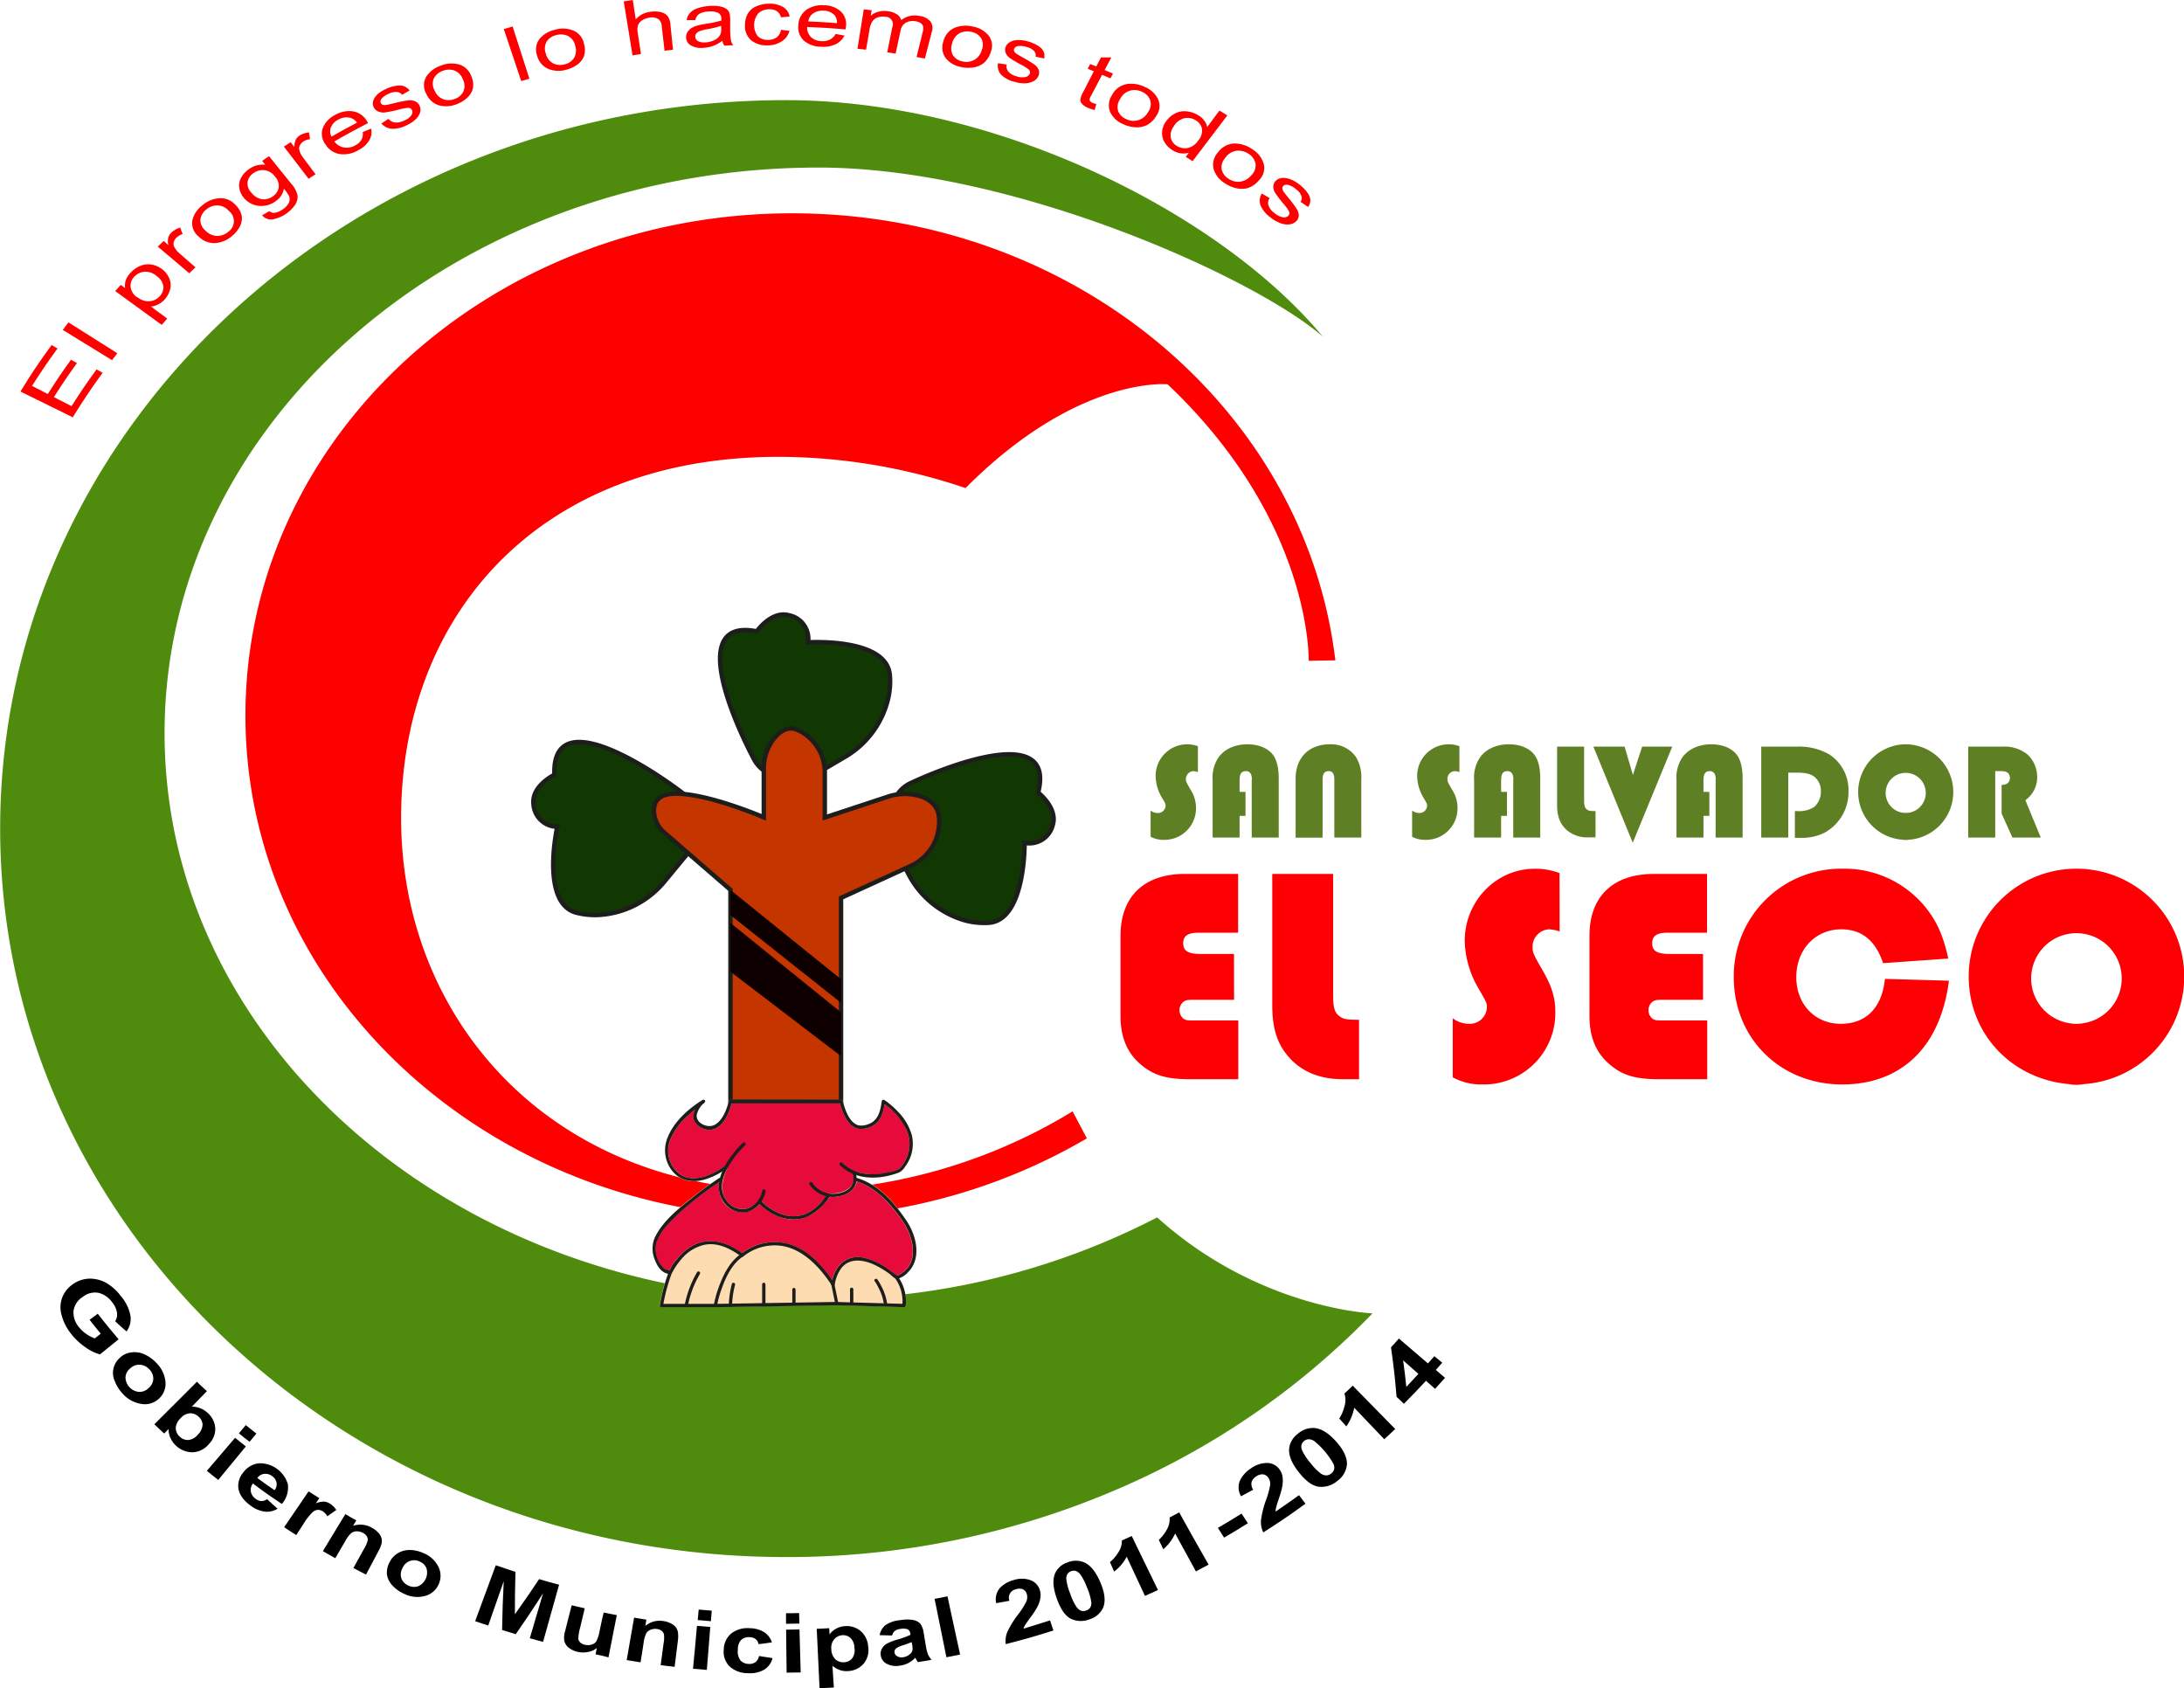 <?xml version="1.0" encoding="UTF-8"?>
<svg xmlns="http://www.w3.org/2000/svg" id="Capa_1" data-name="Capa 1" viewBox="0 0 554.18 428.32">
  <defs>
    <style>.cls-1{fill:#fe0000;}.cls-2{fill:#4f8c0d;}.cls-3{fill:none;}.cls-3,.cls-4,.cls-5{stroke:#1d1d1b;stroke-miterlimit:10;stroke-width:1.12px;}.cls-4{fill:#113802;}.cls-5{fill:#c53500;}.cls-6{fill:#0e0000;}.cls-7{fill:#fddcb2;}.cls-8{fill:#e60b3a;}.cls-9{fill:#1d1d1b;}.cls-10{fill:#fe0004;}.cls-11{fill:#5e7f23;}</style>
  </defs>
  <path class="cls-1" d="M301.75,382.25a147,147,0,0,1-74.82,20.11c-76.59,0-138.69-57-138.69-127.41s62.1-127.4,138.69-127.4c71.46,0,130.29,49.63,137.87,113.42l-6.77.11s1-35.31-35.8-70.15c0,0-22.79-2.28-51.27,26.33a148.73,148.73,0,0,0-47.42-7.93c-61.46,0-95.8,40.77-95.8,91.67s37.74,94.58,99.19,94.58a137.72,137.72,0,0,0,71.2-20.18Z" transform="translate(-25.96 -93.43)"></path>
  <path class="cls-2" d="M314.57,469a211.5,211.5,0,0,1-89.19,19.48C115.24,488.48,26,405.73,26,303.66s89.28-184.82,199.42-184.82c53.36,0,110.24,28.71,136.2,60-16.93-14.84-78.68-42.9-127.9-42.9-91.66,0-166,64.26-166,143.53S142,423,233.68,423a185,185,0,0,0,85.91-20.7c25.82,23.28,54.64,24.35,54.64,24.35A198.85,198.85,0,0,1,314.57,469Z" transform="translate(-25.96 -93.43)"></path>
  <path class="cls-3" d="M124.42,457.62" transform="translate(-25.96 -93.43)"></path>
  <path class="cls-4" d="M198.33,294s-32.53-24.8-31.69-4c0,0-5.8,2.79-5.32,7.38a6.09,6.09,0,0,0,6.05,5.81S163,322.58,172.21,325a19.19,19.19,0,0,0,5.69.57,23.35,23.35,0,0,0,16.81-8.65l5.32-6.44S206,299.26,198.33,294Z" transform="translate(-25.96 -93.43)"></path>
  <path class="cls-4" d="M217,285.53s-19.38-36,1-31.92c0,0,3.66-5.29,8.12-4.09A6.08,6.08,0,0,1,231,256.4s19.8-1.26,20.74,8.2a19,19,0,0,1-.33,5.71,23.33,23.33,0,0,1-11.18,15.24L233,289.79S221,294,217,285.53Z" transform="translate(-25.96 -93.43)"></path>
  <path class="cls-4" d="M257.56,291.87s37-17.53,31.83,2.65c0,0,5.1,3.92,3.68,8.32a6.09,6.09,0,0,1-7.12,4.43s.27,19.83-9.23,20.3A19,19,0,0,1,271,327,23.34,23.34,0,0,1,256.38,315l-3.88-7.4S249,295.39,257.56,291.87Z" transform="translate(-25.96 -93.43)"></path>
  <path class="cls-5" d="M211.31,372.93V319.2l-16.7-14.47a7.54,7.54,0,0,1-2.72-5.61c0-2.09,1-4.2,5.14-4.32,8.23-.25,22.74,6,22.74,6V288.47a12.18,12.18,0,0,1,2.71-7.8c1.46-1.74,3.43-3.08,5.76-2.08l.82.38a11.86,11.86,0,0,1,6.19,10.6v11.27l15.86-5.24a13.65,13.65,0,0,1,7.8-.32c2.69.72,5.37,2.42,5.37,6.29a13.61,13.61,0,0,1-.9,5,12.58,12.58,0,0,1-6.56,6.67l-17.45,8v51.77Z" transform="translate(-25.96 -93.43)"></path>
  <polygon class="cls-6" points="185.34 225.78 213.41 248.46 213.41 254.43 185.34 232.16 185.34 225.78"></polygon>
  <polygon class="cls-6" points="185.34 234.16 213.41 256.85 213.41 267.97 185.34 246.52 185.34 234.16"></polygon>
  <path class="cls-7" d="M255.38,424.66l-17.06-.49-1-4.87s1.48-13.39,16.16-1.78C255.81,420.42,255.38,424.66,255.38,424.66Z" transform="translate(-25.96 -93.43)"></path>
  <path class="cls-7" d="M255.38,424.24l-14.91-.42-2.15-.07.41.31-.58-2.78-.33-1.63c0-.14-.07-.29-.09-.43s0,.15,0,0c0,.17,0-.15,0-.23s.09-.43.14-.64a10.69,10.69,0,0,1,.59-1.73,5.75,5.75,0,0,1,3.32-3.22c2.64-.83,5.55.55,7.77,1.88a24.47,24.47,0,0,1,3.32,2.29,6.38,6.38,0,0,1,1.71,3.24,11.39,11.39,0,0,1,.33,3.81c-.05.54.78.53.84,0a11.84,11.84,0,0,0-.24-3.46,9.64,9.64,0,0,0-1.05-2.89,7.24,7.24,0,0,0-2.36-2.31c-2.61-1.87-6-3.94-9.34-3.6s-5.4,3.43-5.86,6.54a4.48,4.48,0,0,0,.19,1.58l.78,3.76a.41.41,0,0,0,.4.31l14.91.43,2.15.06C255.92,425.1,255.92,424.26,255.38,424.24Z" transform="translate(-25.96 -93.43)"></path>
  <path class="cls-7" d="M200.1,424.66h-6.3a68.56,68.56,0,0,1,2.27-8.43s6.21-13.54,18.18-4.35c-5.06,3.3-6.77,12.78-6.77,12.78Z" transform="translate(-25.96 -93.43)"></path>
  <path class="cls-7" d="M200.1,424.24h-6.3l.42.42a40.7,40.7,0,0,1,1.88-7.17,7.37,7.37,0,0,1,.81-2c1.74-3,4.5-5.76,8-6.33,3.34-.53,6.5,1.08,9.09,3v-.72c-2.63,1.77-4.22,4.68-5.35,7.56a29.08,29.08,0,0,0-1.61,5.47l.4-.31H200.1a.42.42,0,0,0,0,.84h7.38a.42.42,0,0,0,.4-.31,28.91,28.91,0,0,1,1.37-4.83c1.06-2.88,2.6-5.94,5.21-7.7a.42.42,0,0,0,0-.72c-2.43-1.84-5.33-3.35-8.45-3.25a10.06,10.06,0,0,0-6,2.3,13.72,13.72,0,0,0-4.49,5.91,41.63,41.63,0,0,0-2.16,8.18.41.41,0,0,0,.41.42h6.3A.42.42,0,0,0,200.1,424.24Z" transform="translate(-25.96 -93.43)"></path>
  <path class="cls-7" d="M238.32,424.17l-27,.44-3.83.05s1.71-9.48,6.77-12.78c0,0,11.76-10.16,23.07,7.42Z" transform="translate(-25.96 -93.43)"></path>
  <path class="cls-7" d="M238.32,423.75l-26.1.42-4.74.07.4.53c.92-5,3.1-10.32,7.49-13.19a13.21,13.21,0,0,1,6.28-2.17,14,14,0,0,1,10.31,4,26.3,26.3,0,0,1,3.39,3.76,7.35,7.35,0,0,1,1.67,2.72l.9,4.36c.11.53.91.31.81-.22l-.87-4.2a4.94,4.94,0,0,0-1-2,33.31,33.31,0,0,0-2.87-3.6c-2.86-3.07-6.58-5.51-10.87-5.73a14.38,14.38,0,0,0-12.24,6.19,26.13,26.13,0,0,0-3.82,9.8.42.42,0,0,0,.4.53q13.29-.19,26.57-.42l4.27-.07A.42.42,0,0,0,238.32,423.75Z" transform="translate(-25.96 -93.43)"></path>
  <path class="cls-8" d="M236.22,396.7l0-.08a7.19,7.19,0,0,0,3.13-.22c2.91-.84,3.56-2.5,3.57-3.76,5.92,1.48,10.75,7.84,12.94,11.21a12.68,12.68,0,0,1,2.05,5.41c.83,6.86-4.45,8.26-4.45,8.26-14.68-11.61-16.16,1.78-16.16,1.78-11.31-17.58-23.07-7.42-23.07-7.42-12-9.19-18.18,4.35-18.18,4.35s-3.23.49-4.17-5.8,16.84-17.79,16.84-17.79l.23.05a7,7,0,0,0,0,3.54c1.37,4.77,7,6,9.69,2C218.65,398.27,228.16,408.62,236.22,396.7Z" transform="translate(-25.96 -93.43)"></path>
  <path class="cls-7" d="M236.63,396.81v-.08l-.4.31c2.92.39,7-.94,7.12-4.4l-.53.4c5.26,1.41,9.27,6,12.22,10.31,2.56,3.78,4.3,10.33-.49,13.22a2.93,2.93,0,0,1-1.05.51c-.36,0,.25,0-.1-.14a24.43,24.43,0,0,1-2.15-1.56,17.38,17.38,0,0,0-6.16-2.84,6.22,6.22,0,0,0-6.52,2.35,9.49,9.49,0,0,0-1.68,4.41l.78-.21c-3-4.61-7.16-9.28-12.84-10.33a13.62,13.62,0,0,0-9.16,1.65,11.18,11.18,0,0,0-1.73,1.17l.51-.06c-3.85-2.9-8.71-4.49-13.12-1.86a14.25,14.25,0,0,0-3.8,3.46,8,8,0,0,0-1.73,2.69c0,.06-.1.14-.1.2,0-.73.57,0,.09-.19s-1-.26-1.49-.69a7,7,0,0,1-1.81-6.48,13.79,13.79,0,0,1,3.26-4.93,49.69,49.69,0,0,1,5.21-4.84c1.81-1.49,3.68-2.9,5.59-4.25.58-.41,1.17-.82,1.76-1.21.16-.11.31-.22.48-.32s-.14-.05.06,0l-.29-.52c-.69,3.18.46,6.71,3.65,8a5.63,5.63,0,0,0,6.79-2.13l-.66.09a14.22,14.22,0,0,0,6.28,3.89c5,1.45,9.19-1.55,12-5.55.3-.44-.42-.86-.73-.42-2.73,3.95-6.8,6.69-11.67,4.95a13.68,13.68,0,0,1-5.25-3.46.42.42,0,0,0-.66.08,4.78,4.78,0,0,1-5.88,1.72c-2.69-1.2-3.62-4.26-3-7a.43.43,0,0,0-.29-.51c-.77-.18-1.54.64-2.13,1-1.59,1.09-3.15,2.24-4.68,3.42-3.61,2.81-7.68,6-9.91,10.1a6.72,6.72,0,0,0-.46,5.61c.49,1.66,1.45,3.59,3.26,4.08.68.19,1.07.17,1.42-.42a19,19,0,0,1,2.2-3.21,10.91,10.91,0,0,1,5.72-3.64c3.48-.75,6.82.92,9.53,3a.42.42,0,0,0,.51-.06,12.64,12.64,0,0,1,6.89-2.76c6.86-.6,12.07,4.81,15.52,10.09a.42.42,0,0,0,.78-.21,9.44,9.44,0,0,1,1.56-4c2.1-2.84,5.64-2.31,8.49-1a23.9,23.9,0,0,1,3.71,2.21c.64.45,1.36,1.43,2.18,1.34a5.48,5.48,0,0,0,2.63-1.64c3.56-3.54,2.13-9.32-.33-13-3.09-4.65-7.33-9.51-12.93-11a.43.43,0,0,0-.53.41c-.1,3-3.88,3.88-6.28,3.56a.43.43,0,0,0-.41.31v.08C235.75,397.11,236.55,397.34,236.63,396.81Z" transform="translate(-25.96 -93.43)"></path>
  <path class="cls-8" d="M236.24,396.62l0,.08c-8.06,11.92-17.57,1.57-17.57,1.57-2.69,3.93-8.32,2.73-9.69-2a7,7,0,0,1,0-3.54,13.76,13.76,0,0,1,1.26-3.19c-.39.3-10,7.53-14.25-.52-4.35-8.22,8.48-16.05,8.48-16.05s-4.84,4.19,0,6.37,6.85-6.37,6.85-6.37h28.06s1.68,6.86,5.08,6.53,5-1.77,5.64-6.53c0,0,12.58,8.14,4.19,17.5,0,0-6.33,2.72-11.66.55a4.22,4.22,0,0,1,.32,1.66c0,1.26-.66,2.92-3.57,3.76A7.19,7.19,0,0,1,236.24,396.62Z" transform="translate(-25.96 -93.43)"></path>
  <path class="cls-7" d="M235.83,396.51c-.1.68-1.16,1.59-1.63,2.1a13,13,0,0,1-1.48,1.39,9.2,9.2,0,0,1-3,1.66,8.6,8.6,0,0,1-5.51-.22,13.68,13.68,0,0,1-5.25-3.46.42.42,0,0,0-.66.08,4.79,4.79,0,0,1-6.7,1.26c-3.3-2.29-2.6-6.51-1-9.61.17-.33-.22-.84-.58-.57-3.08,2.36-8.32,4.78-11.82,2a7.49,7.49,0,0,1-2.25-8.25,16.63,16.63,0,0,1,4.8-6.58,26.59,26.59,0,0,1,3.92-3l-.51-.66a6.13,6.13,0,0,0-2.26,3.83c-.14,2.19,2.37,3.76,4.37,3.6,3.16-.25,4.81-4.38,5.44-7l-.4.31h28.06L239,373c.58,2.36,1.88,6.06,4.52,6.76a5.84,5.84,0,0,0,4.62-1.19c1.63-1.34,2.1-3.59,2.38-5.57l-.61.25c3.12,2,6.18,5.44,6.77,9.22a8.12,8.12,0,0,1-.74,4.8c-.51,1.07-1.22,2.55-2.38,3a15.68,15.68,0,0,1-10.8.3c-.38-.14-.6.32-.47.62,1.61,3.7-3.22,5.38-6,5-.54-.07-.53.77,0,.84,3.6.48,8.62-2,6.74-6.28l-.47.62a15.85,15.85,0,0,0,9.8.15,8.84,8.84,0,0,0,2.07-.69,7.93,7.93,0,0,0,2.32-3.25c2.11-4.54,0-9.15-3.31-12.45a19,19,0,0,0-3.09-2.57.41.41,0,0,0-.61.25c-.26,1.75-.6,3.82-2,5.06-1,.91-3.16,1.59-4.46.92-2-1-2.95-4-3.46-6a.42.42,0,0,0-.4-.31H211.31a.43.43,0,0,0-.41.31c-.51,2.13-1.59,5.08-3.68,6.12-1.74.86-4.79-.46-4.46-2.64a5.68,5.68,0,0,1,2-3.08c.36-.31-.1-.9-.5-.65-3.7,2.26-7.49,5.7-9,9.83a8.38,8.38,0,0,0,1.56,8.51c2,2.24,4.88,2.65,7.65,1.93a17.11,17.11,0,0,0,6-3l-.58-.57c-1.83,3.52-2.44,8.21,1.29,10.75a5.63,5.63,0,0,0,7.85-1.56l-.66.09a14,14,0,0,0,6.51,3.95,9.09,9.09,0,0,0,5.91-.37,10.88,10.88,0,0,0,3.08-2,15.21,15.21,0,0,0,1.61-1.7c.36-.45,1.1-1.15,1.18-1.7S235.91,396,235.83,396.51Z" transform="translate(-25.96 -93.43)"></path>
  <path class="cls-9" d="M210,389.14c-3.08,2.36-8.32,4.78-11.82,2a7.49,7.49,0,0,1-2.25-8.25,16.63,16.63,0,0,1,4.8-6.58,26.59,26.59,0,0,1,3.92-3l-.51-.66a6.13,6.13,0,0,0-2.26,3.83c-.14,2.19,2.37,3.76,4.37,3.6,3.16-.25,4.81-4.38,5.44-7l-.4.31h28.06L239,373c.58,2.36,1.88,6.06,4.52,6.76a5.84,5.84,0,0,0,4.62-1.19c1.63-1.34,2.1-3.59,2.38-5.57l-.61.25a16.94,16.94,0,0,1,5.88,6.47,8.57,8.57,0,0,1,.29,7.27c-.45,1-1.22,2.58-2.19,3.12a10.49,10.49,0,0,1-2.75.81c-4,.88-8.39.55-11.44-2.44-.39-.38-1,.21-.6.59,2.78,2.72,6.61,3.46,10.38,3a20.24,20.24,0,0,0,4.14-1,3.4,3.4,0,0,0,1.9-1.52,9.6,9.6,0,0,0,1.85-7.95,13.81,13.81,0,0,0-3.58-6.14,19.15,19.15,0,0,0-3.46-2.95.41.41,0,0,0-.61.25c-.26,1.75-.6,3.82-2,5.06-1,.91-3.16,1.59-4.46.92-2-1-2.95-4-3.46-6a.42.42,0,0,0-.4-.31H211.31a.43.43,0,0,0-.41.31c-.51,2.13-1.59,5.08-3.68,6.12-1.74.86-4.79-.46-4.46-2.64a5.68,5.68,0,0,1,2-3.08c.36-.31-.1-.9-.5-.65-3.7,2.26-7.49,5.7-9,9.83a8.38,8.38,0,0,0,1.56,8.51c2,2.24,4.88,2.65,7.65,1.93a17.11,17.11,0,0,0,6-3c.42-.32,0-1.05-.43-.72Z" transform="translate(-25.96 -93.43)"></path>
  <path class="cls-9" d="M214.48,383.36a25.18,25.18,0,0,0-3.13,3.63c-1.59,2.19-3,4.84-3,7.62,0,3.86,3.67,7.41,7.61,6.2a6.67,6.67,0,0,0,4.25-5.1c.12-.53-.68-.75-.81-.23A6,6,0,0,1,216,399.9a4.8,4.8,0,0,1-4.36-.54,5.86,5.86,0,0,1-2.49-5c.08-2.5,1.42-4.85,2.84-6.84a24.67,24.67,0,0,1,3.07-3.55c.39-.37-.2-1-.59-.59Z" transform="translate(-25.96 -93.43)"></path>
  <path class="cls-9" d="M242.26,391.19a3.36,3.36,0,0,1-.16,3c-.82,1.34-2.64,2-4.12,2.1a6.36,6.36,0,0,1-5.91-2.77c-.29-.46-1,0-.72.42A7.16,7.16,0,0,0,236,397c2.46.43,6-.42,7.06-3a4.3,4.3,0,0,0-.12-3.25c-.22-.48-.95-.06-.72.43Z" transform="translate(-25.96 -93.43)"></path>
  <path class="cls-9" d="M208.53,392.28a85.83,85.83,0,0,0-7,5.11c-3.44,2.73-7.46,5.93-9.39,10a7.09,7.09,0,0,0,.07,5.86c.55,1.46,1.56,3,3.2,3.35.7.14.95,0,1.27-.57a17.39,17.39,0,0,1,2.27-3.25,10.74,10.74,0,0,1,5.72-3.52c3.44-.7,6.73,1,9.41,3a.42.42,0,0,0,.51-.06,12.64,12.64,0,0,1,6.89-2.76c6.86-.6,12.07,4.81,15.52,10.09a.42.42,0,0,0,.78-.21,9.44,9.44,0,0,1,1.56-4c2.1-2.84,5.64-2.31,8.49-1a23.9,23.9,0,0,1,3.71,2.21c.64.45,1.36,1.43,2.18,1.34a5.48,5.48,0,0,0,2.63-1.64c3.56-3.54,2.13-9.32-.33-13-3.09-4.65-7.33-9.51-12.93-11a.42.42,0,0,0-.22.81c5.26,1.41,9.27,6,12.22,10.31,2.56,3.78,4.3,10.33-.49,13.22a2.93,2.93,0,0,1-1.05.51c-.36,0,.25,0-.1-.14a24.43,24.43,0,0,1-2.15-1.56,17.38,17.38,0,0,0-6.16-2.84,6.22,6.22,0,0,0-6.52,2.35,9.49,9.49,0,0,0-1.68,4.41l.78-.21c-3-4.61-7.16-9.28-12.84-10.33a13.62,13.62,0,0,0-9.16,1.65,11.18,11.18,0,0,0-1.73,1.17l.51-.06c-3.85-2.9-8.71-4.49-13.12-1.86a14,14,0,0,0-3.77,3.42,8.2,8.2,0,0,0-1.76,2.73c0,.07-.1.13-.1.2,0-.09.4-.11.3-.19s-.13,0-.17,0c-.49-.25-1-.24-1.47-.63a7,7,0,0,1-1.9-6.46,13.58,13.58,0,0,1,3.21-4.92,48.77,48.77,0,0,1,5.09-4.76A84.64,84.64,0,0,1,209,393c.45-.29,0-1-.42-.72Z" transform="translate(-25.96 -93.43)"></path>
  <path class="cls-9" d="M218.35,398.57c3.13,3.39,8.32,5.48,12.73,3.44a14.29,14.29,0,0,0,5.51-5.1c.3-.45-.42-.86-.73-.42-1.52,2.21-3.5,4.33-6.13,5.16a8.59,8.59,0,0,1-5.44-.17,13.65,13.65,0,0,1-5.35-3.5c-.37-.4-1,.19-.59.59Z" transform="translate(-25.96 -93.43)"></path>
  <path class="cls-9" d="M195.66,416.12a45.2,45.2,0,0,0-2.27,8.54.41.41,0,0,0,.41.42h13.68a.42.42,0,0,0,.4-.31,28.91,28.91,0,0,1,1.37-4.83c1.06-2.88,2.6-5.94,5.21-7.7.45-.3,0-1-.42-.72-2.63,1.77-4.22,4.68-5.35,7.56a29.08,29.08,0,0,0-1.61,5.47l.4-.31H193.8l.42.42a44.91,44.91,0,0,1,2.25-8.32c.17-.51-.64-.73-.81-.22Z" transform="translate(-25.96 -93.43)"></path>
  <path class="cls-9" d="M236.91,419.41l1,4.87a.41.41,0,0,0,.4.31l14.91.43,2.15.06a.44.44,0,0,0,.42-.42,10.66,10.66,0,0,0-2-7.35c-.32-.42-1.05,0-.72.42a10,10,0,0,1,1.84,6.93l.42-.42-14.91-.42-2.15-.07.41.31-1-4.87c-.11-.53-.91-.31-.81.22Z" transform="translate(-25.96 -93.43)"></path>
  <path class="cls-9" d="M207.48,425.08q13.29-.19,26.57-.42l4.27-.07a.42.42,0,0,0,0-.84l-26.1.42-4.74.07a.42.42,0,0,0,0,.84Z" transform="translate(-25.96 -93.43)"></path>
  <path class="cls-9" d="M202.83,416.22a26.62,26.62,0,0,0-3.14,8.33c-.09.53.71.75.81.22a25.59,25.59,0,0,1,3.06-8.13.42.42,0,0,0-.73-.42Z" transform="translate(-25.96 -93.43)"></path>
  <path class="cls-9" d="M211.67,419.19a23.07,23.07,0,0,0-.78,5.47.42.42,0,0,0,.83,0,22.26,22.26,0,0,1,.76-5.25c.13-.52-.68-.75-.81-.22Z" transform="translate(-25.96 -93.43)"></path>
  <path class="cls-9" d="M219.35,419.3v4.87a.42.42,0,0,0,.84,0V419.3a.42.42,0,0,0-.84,0Z" transform="translate(-25.96 -93.43)"></path>
  <path class="cls-9" d="M227,420.55v3.62a.42.42,0,0,0,.83,0v-3.62a.42.42,0,0,0-.83,0Z" transform="translate(-25.96 -93.43)"></path>
  <path class="cls-9" d="M241.65,420.55v3.62a.42.42,0,0,0,.84,0v-3.62a.42.42,0,0,0-.84,0Z" transform="translate(-25.96 -93.43)"></path>
  <path class="cls-9" d="M247.91,418.48a13.31,13.31,0,0,1,1,1.75,12.2,12.2,0,0,1,1.31,3.94.43.43,0,0,0,.42.42c.2,0,.45-.19.42-.42a13.12,13.12,0,0,0-1.36-4.22,13.63,13.63,0,0,0-1.09-1.89c-.3-.44-1,0-.72.42Z" transform="translate(-25.96 -93.43)"></path>
  <path class="cls-10" d="M339.1,347.1H329c-1.95,0-2.11.07-2.81.54a2.81,2.81,0,0,0-.94,2.11,2.73,2.73,0,0,0,1.1,2.19c.7.39.78.39,3.36.39h10.46v14.91H327.94c-6.09,0-9.45-1-12.81-4-3.2-2.81-4.84-6.79-4.84-11.95V330.85c0-10,6-15.69,16.32-15.69h13.51v14.91H330.2c-2.81,0-4,.78-4,2.66s1.09,2.73,4.37,2.73h8.51Z" transform="translate(-25.96 -93.43)"></path>
  <path class="cls-10" d="M364.24,315.16v30.92c0,3.05.4,4.3,1.57,5.15,1,.79,1.79.94,5,.94v15.07h-4.13c-5.31,0-9.53-1.56-12.73-4.6-3.6-3.52-5.16-7.66-5.16-14.06V315.16Z" transform="translate(-25.96 -93.43)"></path>
  <path class="cls-10" d="M421.71,329.76a8.77,8.77,0,0,0-2.65-.55,4.39,4.39,0,0,0-4.22,4.38c0,1.56.16,1.87,2.58,6.09,2.34,4.06,3.2,6.95,3.2,10.46A18.15,18.15,0,0,1,402,368.57a15,15,0,0,1-7.41-1.8v-15a6.71,6.71,0,0,0,4.06,1.41,4.33,4.33,0,0,0,4.6-4.06c0-1.18,0-1.25-2.18-5a25,25,0,0,1-3.44-12c0-10.07,8-18.27,17.73-18.27a17.41,17.41,0,0,1,6.32,1.09Z" transform="translate(-25.96 -93.43)"></path>
  <path class="cls-10" d="M458.1,347.1H448c-1.95,0-2.11.07-2.81.54a2.81,2.81,0,0,0-.94,2.11,2.75,2.75,0,0,0,1.09,2.19c.71.39.78.39,3.36.39h10.46v14.91H446.93c-6.09,0-9.45-1-12.8-4-3.21-2.81-4.85-6.79-4.85-11.95V330.85c0-10,6-15.69,16.33-15.69h13.5v14.91H449.2c-2.81,0-4,.78-4,2.66s1.1,2.73,4.38,2.73h8.51Z" transform="translate(-25.96 -93.43)"></path>
  <path class="cls-10" d="M520.49,342.25c-2.11,16.72-12,26.32-27.1,26.32-15.69,0-27.49-11.71-27.49-27.18a27.24,27.24,0,0,1,27.65-27.56,26.51,26.51,0,0,1,20.85,9.6c3,3.75,4.53,7,5.93,13.2l-16.55,1.17c-1.88-5.7-5.39-8.59-10.62-8.59-6.56,0-11.4,5.16-11.4,12.11s4.76,11.87,11.32,11.87c6.4,0,10.46-4.14,11.17-11.4Z" transform="translate(-25.96 -93.43)"></path>
  <path class="cls-10" d="M553,313.83a27.34,27.34,0,0,0-27.49,27.33c0,14.53,10.86,26.08,25.54,27.33a9.08,9.08,0,0,0,3.59,0A27.36,27.36,0,0,0,553,313.83Zm1.64,39.2a9.86,9.86,0,0,1-3.59,0,11.49,11.49,0,1,1,3.59,0Z" transform="translate(-25.96 -93.43)"></path>
  <path class="cls-11" d="M319.2,290.36a11.14,11.14,0,0,0,1.52,5.33c1,1.66,1,1.69,1,2.21a1.92,1.92,0,0,1-2,1.8,3,3,0,0,1-1.8-.62v6.64a6.79,6.79,0,0,0,3.29.79,8,8,0,0,0,8.23-8.16,8.56,8.56,0,0,0-1.42-4.63c-1.07-1.87-1.14-2-1.14-2.7a2,2,0,0,1,1.87-1.94,3.93,3.93,0,0,1,1.17.24v-6.57a7.78,7.78,0,0,0-2.8-.48A8,8,0,0,0,319.2,290.36Z" transform="translate(-25.96 -93.43)"></path>
  <path class="cls-11" d="M342.51,282.27c-3.29,0-6,1.28-7.47,3.49a9.18,9.18,0,0,0-1.38,5.5v14.66h6.84v-5.49H342v-6.09H340.5v-2.87c0-1.73.45-2.39,1.63-2.39a1.33,1.33,0,0,1,1.21.69,3.09,3.09,0,0,1,.24,1.7v14.45h6.85V291c0-2.7-.45-4.6-1.38-5.95C347.8,283.31,345.38,282.27,342.51,282.27Z" transform="translate(-25.96 -93.43)"></path>
  <path class="cls-11" d="M363.36,282.27c-5.26,0-8.64,3.42-8.64,8.68v15h6.84V291.19c0-1.45.49-2.11,1.52-2.11s1.46.66,1.46,2.11v14.73h6.84V291.19a9.79,9.79,0,0,0-1.41-5.78A7.67,7.67,0,0,0,363.36,282.27Z" transform="translate(-25.96 -93.43)"></path>
  <path class="cls-11" d="M385.56,290.36a11.14,11.14,0,0,0,1.52,5.33c1,1.66,1,1.69,1,2.21a1.92,1.92,0,0,1-2,1.8,3,3,0,0,1-1.8-.62v6.64a6.79,6.79,0,0,0,3.29.79,8,8,0,0,0,8.23-8.16,8.56,8.56,0,0,0-1.42-4.63c-1.07-1.87-1.14-2-1.14-2.7a1.94,1.94,0,0,1,1.87-1.94,4,4,0,0,1,1.17.24v-6.57a7.82,7.82,0,0,0-2.8-.48A8,8,0,0,0,385.56,290.36Z" transform="translate(-25.96 -93.43)"></path>
  <path class="cls-11" d="M408.87,282.27c-3.29,0-6,1.28-7.47,3.49a9.11,9.11,0,0,0-1.39,5.5v14.66h6.85v-5.49h1.49v-6.09h-1.49v-2.87c0-1.73.45-2.39,1.63-2.39a1.33,1.33,0,0,1,1.21.69,3.19,3.19,0,0,1,.24,1.7v14.45h6.85V291c0-2.7-.45-4.6-1.39-5.95C414.16,283.31,411.74,282.27,408.87,282.27Z" transform="translate(-25.96 -93.43)"></path>
  <path class="cls-11" d="M427.92,296.55V282.86h-6.85v14.8c0,2.83.69,4.67,2.28,6.22a7.84,7.84,0,0,0,5.64,2h1.83v-6.67c-1.41,0-1.76-.07-2.21-.42S427.92,297.9,427.92,296.55Z" transform="translate(-25.96 -93.43)"></path>
  <polygon class="cls-11" points="414.34 196.62 412.23 189.43 404.31 189.43 414.3 213.81 424.33 189.43 416.69 189.43 414.34 196.62"></polygon>
  <path class="cls-11" d="M460.22,282.27c-3.29,0-6,1.28-7.48,3.49a9.18,9.18,0,0,0-1.38,5.5v14.66h6.85v-5.49h1.49v-6.09h-1.49v-2.87c0-1.73.45-2.39,1.63-2.39a1.33,1.33,0,0,1,1.21.69,3.19,3.19,0,0,1,.24,1.7v14.45h6.85V291c0-2.7-.45-4.6-1.39-5.95C465.51,283.31,463.09,282.27,460.22,282.27Z" transform="translate(-25.96 -93.43)"></path>
  <path class="cls-11" d="M490,284.76a15.36,15.36,0,0,0-8.13-1.9h-9v23.06h6.85V289.46h2.35c2.08,0,3.43.35,4.36,1.11A4.6,4.6,0,0,1,488,294.2a5.19,5.19,0,0,1-1.66,3.94,6.94,6.94,0,0,1-4.32,1.07h-.62V306c.72,0,1.24,0,1.56,0a12.58,12.58,0,0,0,6.19-1.42A11.71,11.71,0,0,0,495,294.2,10.73,10.73,0,0,0,490,284.76Z" transform="translate(-25.96 -93.43)"></path>
  <path class="cls-11" d="M509.59,282.27a12.12,12.12,0,0,0-.86,24.21,4.9,4.9,0,0,0,1.59,0,12.12,12.12,0,0,0-.73-24.21Zm.73,17.36a7.27,7.27,0,0,1-1.59,0,5.09,5.09,0,1,1,1.59,0Z" transform="translate(-25.96 -93.43)"></path>
  <path class="cls-11" d="M539.89,296.45a7.15,7.15,0,0,0,3-5.92,7.83,7.83,0,0,0-2.46-5.67,9.2,9.2,0,0,0-6.26-2h-8.78v23.06h6.85V289.08h1.21a3.89,3.89,0,0,1,1.69.24,1.6,1.6,0,0,1,.83,1.42c0,1.18-.69,1.8-2.11,1.83v7.27l2.74,6.08h7.19Z" transform="translate(-25.96 -93.43)"></path>
  <path class="cls-1" d="M44.42,199.31l-13.27-6.55c3-4.86,4.59-7.22,7.9-11.79l1.5.87c-2.68,3.71-4,5.61-6.46,9.5l4,2.06c2.27-3.57,3.45-5.31,5.89-8.71l1.5.86c-2.42,3.38-3.59,5.1-5.85,8.64l4.49,2.28c2.43-3.82,3.7-5.68,6.34-9.31L52,188C48.82,192.41,47.3,194.67,44.42,199.31Z" transform="translate(-25.96 -93.43)"></path>
  <path class="cls-1" d="M54.38,184.81l-12.49-7.68c.57-.76.86-1.14,1.45-1.9l12.39,7.83Z" transform="translate(-25.96 -93.43)"></path>
  <path class="cls-1" d="M67,175.86l-11.8-8.58c.56-.63.84-.95,1.41-1.57l1.1.81a4.17,4.17,0,0,1,.17-2,5.4,5.4,0,0,1,1.23-1.91,6.8,6.8,0,0,1,2.67-1.8,5.32,5.32,0,0,1,2.92-.2,6.32,6.32,0,0,1,2.61,1.28A5.62,5.62,0,0,1,69,164.28a4.32,4.32,0,0,1,.08,2.73,6.06,6.06,0,0,1-1.43,2.49A5.32,5.32,0,0,1,66,170.71a5.09,5.09,0,0,1-1.73.49l4.11,3.06Zm-6.12-7a4.35,4.35,0,0,0,3.1,1,3.85,3.85,0,0,0,2.45-1.22,3.28,3.28,0,0,0,1-2.45,3.81,3.81,0,0,0-1.7-2.7,4.27,4.27,0,0,0-3.08-1.12A4,4,0,0,0,60,163.66a3.3,3.3,0,0,0-.91,2.55A3.71,3.71,0,0,0,60.83,168.9Z" transform="translate(-25.96 -93.43)"></path>
  <path class="cls-1" d="M74,162.77,66,156c.59-.57.89-.86,1.5-1.43l1.19,1.05a4,4,0,0,1,0-2,2.84,2.84,0,0,1,.82-1.24,5.7,5.7,0,0,1,2.17-1.21c.25.66.37,1,.62,1.64a4.08,4.08,0,0,0-1.51.87,2.45,2.45,0,0,0-.73,1.14,1.69,1.69,0,0,0,.11,1.23,5.48,5.48,0,0,0,1.28,1.62l4.12,3.61C74.89,161.86,74.58,162.17,74,162.77Z" transform="translate(-25.96 -93.43)"></path>
  <path class="cls-1" d="M76.38,153.45a4.3,4.3,0,0,1-1.57-4.31,6.82,6.82,0,0,1,2.42-3.56,7.36,7.36,0,0,1,4.51-1.86,5.06,5.06,0,0,1,4,1.73,5.37,5.37,0,0,1,1.56,2.76,4.41,4.41,0,0,1-.47,2.64,7.39,7.39,0,0,1-1.95,2.42,7.29,7.29,0,0,1-4.32,1.84A5.51,5.51,0,0,1,76.38,153.45Zm1.72-1.51a4.27,4.27,0,0,0,3,1.36,4.32,4.32,0,0,0,2.79-1.06,3.29,3.29,0,0,0,.14-5.3,4,4,0,0,0-2.89-1.4,4.36,4.36,0,0,0-2.87,1.07,3.72,3.72,0,0,0-1.46,2.52A3.44,3.44,0,0,0,78.1,151.94Z" transform="translate(-25.96 -93.43)"></path>
  <path class="cls-1" d="M92.47,148.05,94.32,147a1.78,1.78,0,0,0,1.34.43,4.7,4.7,0,0,0,2.08-.91,4.33,4.33,0,0,0,1.55-1.7,2.11,2.11,0,0,0,0-1.67A8.74,8.74,0,0,0,98,141.32a4.71,4.71,0,0,1-2,3.08,6,6,0,0,1-4.32,1.26A5.73,5.73,0,0,1,88,143.81a5.25,5.25,0,0,1-1.28-2.44,4.07,4.07,0,0,1,.32-2.65,6.22,6.22,0,0,1,2.07-2.35,5.8,5.8,0,0,1,4.16-1.13l-.78-1,1.73-1.19L99.83,140a6.79,6.79,0,0,1,1.63,3,3.72,3.72,0,0,1-.55,2.3,9.07,9.07,0,0,1-5.69,3.78A2.94,2.94,0,0,1,92.47,148.05Zm-2.69-5.71A4.24,4.24,0,0,0,92.56,144a4,4,0,0,0,2.66-.78A3.42,3.42,0,0,0,96.69,141a3.5,3.5,0,0,0-1-2.83A3.87,3.87,0,0,0,93,136.6a4,4,0,0,0-2.76.78,3.36,3.36,0,0,0-1.46,2.22A3.3,3.3,0,0,0,89.78,142.34Z" transform="translate(-25.96 -93.43)"></path>
  <path class="cls-1" d="M104.25,138.78,98,130.62l1.73-1.11.94,1.25a4,4,0,0,1,.36-1.92,2.93,2.93,0,0,1,1-1.06,5.83,5.83,0,0,1,2.33-.76c.11.69.16,1,.27,1.72a4.09,4.09,0,0,0-1.64.56,2.46,2.46,0,0,0-.93,1,1.66,1.66,0,0,0-.14,1.21,5,5,0,0,0,.89,1.83l3.22,4.31C105.34,138.08,105,138.31,104.25,138.78Z" transform="translate(-25.96 -93.43)"></path>
  <path class="cls-1" d="M118,126.93l2.13-.86a4.1,4.1,0,0,1-.49,3,6.77,6.77,0,0,1-2.75,2.46,7.26,7.26,0,0,1-4.63,1,5.24,5.24,0,0,1-3.64-2.35,4.49,4.49,0,0,1-.78-4.17,6.25,6.25,0,0,1,3.15-3.41,7,7,0,0,1,4.61-.91,5.07,5.07,0,0,1,3.53,2.57c.06.09.13.23.23.4-3.46,1.79-5.18,2.72-8.56,4.66a3.83,3.83,0,0,0,2.49,1.54,4.41,4.41,0,0,0,2.84-.56,3.86,3.86,0,0,0,1.53-1.39A3.15,3.15,0,0,0,118,126.93Zm-7.89,1.16c2.55-1.47,3.84-2.17,6.44-3.55a3.19,3.19,0,0,0-1.77-1.24,4.16,4.16,0,0,0-3,.49,3.93,3.93,0,0,0-1.85,1.94A2.63,2.63,0,0,0,110.1,128.09Z" transform="translate(-25.96 -93.43)"></path>
  <path class="cls-1" d="M122.72,124.77l1.81-1.19a2.51,2.51,0,0,0,1.68.93,4.43,4.43,0,0,0,2.36-.51,4,4,0,0,0,1.79-1.36,1.28,1.28,0,0,0,.14-1.3,1.09,1.09,0,0,0-1-.55,11.53,11.53,0,0,0-2.32.43,30.24,30.24,0,0,1-3.45.72,3.37,3.37,0,0,1-1.77-.21,2.26,2.26,0,0,1-1.12-1,2,2,0,0,1-.27-1.27,2.85,2.85,0,0,1,.53-1.33,5.44,5.44,0,0,1,1-1.07,9.15,9.15,0,0,1,1.68-1,9.69,9.69,0,0,1,2.69-.86,4.18,4.18,0,0,1,2,.1,3.45,3.45,0,0,1,1.43,1.09c-.77.43-1.15.65-1.91,1.1a1.87,1.87,0,0,0-1.36-.73,4.06,4.06,0,0,0-2.06.47,4.39,4.39,0,0,0-1.82,1.3,1,1,0,0,0-.15,1.09.87.87,0,0,0,.54.4,2.16,2.16,0,0,0,1,0c.23,0,.9-.19,2-.45a30.2,30.2,0,0,1,3.37-.67,3.53,3.53,0,0,1,1.75.21,2.22,2.22,0,0,1,1.14,1.1,2.4,2.4,0,0,1,.16,1.7,3.83,3.83,0,0,1-1.13,1.79,8.08,8.08,0,0,1-2.25,1.49,7.7,7.7,0,0,1-3.81.91A4.09,4.09,0,0,1,122.72,124.77Z" transform="translate(-25.96 -93.43)"></path>
  <path class="cls-1" d="M134.15,117.27a4.3,4.3,0,0,1,.08-4.54,7,7,0,0,1,3.45-2.59,7.26,7.26,0,0,1,4.77-.35,4.73,4.73,0,0,1,3.07,2.9,5.39,5.39,0,0,1,.45,3.1,4.64,4.64,0,0,1-1.36,2.34A7.74,7.74,0,0,1,142,119.8a7.12,7.12,0,0,1-4.59.37A5.13,5.13,0,0,1,134.15,117.27Zm2.1-.87a3.94,3.94,0,0,0,2.24,2.23,4.22,4.22,0,0,0,2.92-.12,3.76,3.76,0,0,0,2.13-1.86,3.62,3.62,0,0,0-.14-3.1,3.68,3.68,0,0,0-2.15-2.23,4.24,4.24,0,0,0-3,.11,4,4,0,0,0-2.22,1.92A3.44,3.44,0,0,0,136.25,116.4Z" transform="translate(-25.96 -93.43)"></path>
  <path class="cls-1" d="M158.22,114c-1.77-5.28-2.65-7.92-4.42-13.19l2.23-.66c1.7,5.29,2.55,7.94,4.26,13.24Z" transform="translate(-25.96 -93.43)"></path>
  <path class="cls-1" d="M162.26,107.57a4.42,4.42,0,0,1,.8-4.5,7.25,7.25,0,0,1,3.8-2.11,7,7,0,0,1,4.73.29,4.5,4.5,0,0,1,2.55,3.29,5.36,5.36,0,0,1,0,3.13,4.79,4.79,0,0,1-1.7,2.16,7.94,7.94,0,0,1-2.84,1.3,7,7,0,0,1-4.57-.24A5,5,0,0,1,162.26,107.57Zm2.2-.58a3.79,3.79,0,0,0,1.84,2.51,4.06,4.06,0,0,0,2.89.27,3.85,3.85,0,0,0,2.38-1.56,3.7,3.7,0,0,0,.36-3.1,3.56,3.56,0,0,0-1.75-2.5,4.2,4.2,0,0,0-3-.29,4,4,0,0,0-2.48,1.61A3.55,3.55,0,0,0,164.46,107Z" transform="translate(-25.96 -93.43)"></path>
  <path class="cls-1" d="M186.46,107.48c-.89-5.48-1.33-8.22-2.23-13.69l2.3-.36c.3,2,.45,2.95.74,4.92a5.76,5.76,0,0,1,3.79-1.93,6.67,6.67,0,0,1,2.63.1,3.08,3.08,0,0,1,1.69,1,4.31,4.31,0,0,1,.7,2.19c.26,2.53.39,3.8.66,6.33l-2.15.26c-.29-2.53-.44-3.8-.73-6.33a2.23,2.23,0,0,0-.94-1.76,3.26,3.26,0,0,0-2.14-.31,4.62,4.62,0,0,0-1.82.65,2.61,2.61,0,0,0-1.09,1.24,3.81,3.81,0,0,0-.09,1.89c.32,2.18.49,3.26.82,5.44Z" transform="translate(-25.96 -93.43)"></path>
  <path class="cls-1" d="M209.25,103.77a9.42,9.42,0,0,1-2.27,1.28,8.47,8.47,0,0,1-2.35.5,5.51,5.51,0,0,1-3.27-.54,2.39,2.39,0,0,1-1.3-2,2.29,2.29,0,0,1,.32-1.39,3.21,3.21,0,0,1,1.06-1.08A5.93,5.93,0,0,1,203,99.9a16.22,16.22,0,0,1,2-.41,30,30,0,0,0,4-.85c0-.23,0-.38,0-.45a1.58,1.58,0,0,0-.69-1.43,4.5,4.5,0,0,0-2.59-.41,5.1,5.1,0,0,0-2.33.6,2.59,2.59,0,0,0-1,1.58l-2.21,0a3.86,3.86,0,0,1,.85-1.81,4.66,4.66,0,0,1,1.93-1.19,11.65,11.65,0,0,1,3-.58,10,10,0,0,1,2.8.13,3.82,3.82,0,0,1,1.6.67,2.23,2.23,0,0,1,.73,1.13,6.85,6.85,0,0,1,.15,1.57l0,2.27a18.89,18.89,0,0,0,.2,3,3.22,3.22,0,0,0,.57,1.18l-2.25.11A3.08,3.08,0,0,1,209.25,103.77Zm-.31-3.79a23.7,23.7,0,0,1-3.58.87,9.87,9.87,0,0,0-1.9.49,1.87,1.87,0,0,0-.83.62,1.24,1.24,0,0,0-.25.84,1.33,1.33,0,0,0,.74,1.08,3.47,3.47,0,0,0,1.95.3,5.63,5.63,0,0,0,2.2-.59,3.27,3.27,0,0,0,1.4-1.26,3.37,3.37,0,0,0,.29-1.73Z" transform="translate(-25.96 -93.43)"></path>
  <path class="cls-1" d="M224.13,101l2.15.25a4.44,4.44,0,0,1-2,2.69,6.49,6.49,0,0,1-3.56,1,6.33,6.33,0,0,1-4.18-1.3A4.73,4.73,0,0,1,215,99.77a5.73,5.73,0,0,1,.71-2.87,4.46,4.46,0,0,1,2.2-1.88,8,8,0,0,1,3.22-.65,6.55,6.55,0,0,1,3.55.85,3.48,3.48,0,0,1,1.64,2.39l-2.2.22a2.54,2.54,0,0,0-1-1.54,3.34,3.34,0,0,0-1.91-.51,4.11,4.11,0,0,0-2.8,1,4.7,4.7,0,0,0-.14,5.87,3.62,3.62,0,0,0,2.57.9,3.69,3.69,0,0,0,2.16-.61A3,3,0,0,0,224.13,101Z" transform="translate(-25.96 -93.43)"></path>
  <path class="cls-1" d="M238,102.05c.9.15,1.34.23,2.24.4a4.86,4.86,0,0,1-2.29,2.23,7.51,7.51,0,0,1-3.74.6,6.65,6.65,0,0,1-4.3-1.57,4.53,4.53,0,0,1-1.37-3.88,5,5,0,0,1,2-3.88,7,7,0,0,1,4.65-1.18,6.28,6.28,0,0,1,4.22,1.67,4.44,4.44,0,0,1,1.16,4c0,.1,0,.25-.08.45-3.88-.33-5.82-.45-9.71-.61a3.33,3.33,0,0,0,1,2.59,4,4,0,0,0,2.59,1,4.18,4.18,0,0,0,2.1-.36A3.7,3.7,0,0,0,238,102.05Zm-7-3.18c2.94.12,4.4.21,7.33.43a2.82,2.82,0,0,0-.6-2,3.8,3.8,0,0,0-2.68-1.16,4.32,4.32,0,0,0-2.7.65A2.94,2.94,0,0,0,231.06,98.87Z" transform="translate(-25.96 -93.43)"></path>
  <path class="cls-1" d="M243.54,105.81l1.6-10,2,.21-.24,1.41a4.63,4.63,0,0,1,1.88-1,5.82,5.82,0,0,1,2.45-.15,5.24,5.24,0,0,1,2.34.79,2.48,2.48,0,0,1,1.06,1.48,5.51,5.51,0,0,1,4.48-1.1A4.58,4.58,0,0,1,262,98.8a2.86,2.86,0,0,1,.4,2.7l-1.75,6.78-2.12-.39c.62-2.49.93-3.74,1.54-6.23a3.54,3.54,0,0,0,.14-1.49,1.44,1.44,0,0,0-.61-.85,2.92,2.92,0,0,0-1.27-.49,3.78,3.78,0,0,0-2.47.33,2.9,2.9,0,0,0-1.4,2.09c-.49,2.31-.74,3.47-1.24,5.78l-2.13-.31c.52-2.59.78-3.88,1.31-6.47a1.89,1.89,0,0,0-1.89-2.57,4.12,4.12,0,0,0-1.82.16,2.66,2.66,0,0,0-1.36,1,5.22,5.22,0,0,0-.72,2c-.35,2.08-.53,3.12-.89,5.19Z" transform="translate(-25.96 -93.43)"></path>
  <path class="cls-1" d="M265.32,104a5,5,0,0,1,3.16-3.63,7.74,7.74,0,0,1,4.45-.17,6.53,6.53,0,0,1,4,2.4,4.22,4.22,0,0,1,.42,4.06,6.11,6.11,0,0,1-1.75,2.75,5.61,5.61,0,0,1-2.67,1.13,8,8,0,0,1-3.19-.13,6.34,6.34,0,0,1-3.83-2.26A4.56,4.56,0,0,1,265.32,104Zm2.23.47a3.59,3.59,0,0,0,.23,3,3.66,3.66,0,0,0,2.36,1.53,4,4,0,0,0,4.94-2.89,3.29,3.29,0,0,0-.17-3,3.72,3.72,0,0,0-2.41-1.58,4.33,4.33,0,0,0-3,.3A4,4,0,0,0,267.55,104.48Z" transform="translate(-25.96 -93.43)"></path>
  <path class="cls-1" d="M279.21,109.47l2.19.34a2.08,2.08,0,0,0,.41,1.77,4,4,0,0,0,2,1.18,4.34,4.34,0,0,0,2.31.22,1.58,1.58,0,0,0,1.14-.84.93.93,0,0,0-.26-1.06,10.07,10.07,0,0,0-1.93-1.23,26.83,26.83,0,0,1-2.94-1.75,2.83,2.83,0,0,1-1-1.31,2.07,2.07,0,0,1,0-1.43,2.32,2.32,0,0,1,.84-1.08,3.57,3.57,0,0,1,1.42-.6,5.43,5.43,0,0,1,1.57-.07,9,9,0,0,1,2,.37,9.44,9.44,0,0,1,2.53,1.16,3.5,3.5,0,0,1,1.31,1.42,2.92,2.92,0,0,1,.11,1.71l-2.19-.47a1.61,1.61,0,0,0-.35-1.41,3.68,3.68,0,0,0-1.79-1,4.8,4.8,0,0,0-2.28-.27,1.22,1.22,0,0,0-1,.68.82.82,0,0,0,0,.65,2,2,0,0,0,.66.68c.19.12.77.45,1.73,1a28.5,28.5,0,0,1,2.84,1.75,3,3,0,0,1,1,1.3,2.06,2.06,0,0,1-.09,1.55,2.88,2.88,0,0,1-1.26,1.31,4.84,4.84,0,0,1-2.21.53,9,9,0,0,1-2.73-.42,7,7,0,0,1-3.33-1.86A3.43,3.43,0,0,1,279.21,109.47Z" transform="translate(-25.96 -93.43)"></path>
  <path class="cls-1" d="M304.16,119.85l-.45,1.49a10.3,10.3,0,0,1-1.59-.51,4.26,4.26,0,0,1-1.55-1,1.63,1.63,0,0,1-.48-1,4.92,4.92,0,0,1,.7-2l2.73-5.32-1.55-.62c.24-.49.37-.73.61-1.22l1.56.62,1.18-2.29c1.05,0,1.57,0,2.63,0l-1.7,3.21c.86.35,1.28.53,2.13.9-.26.48-.39.72-.66,1.2l-2.11-.89-2.84,5.38a2.3,2.3,0,0,0-.34.9.68.68,0,0,0,.19.45,1.79,1.79,0,0,0,.62.4C303.47,119.62,303.77,119.73,304.16,119.85Z" transform="translate(-25.96 -93.43)"></path>
  <path class="cls-1" d="M308.09,117.62a5.26,5.26,0,0,1,4-2.89,7.8,7.8,0,0,1,4.45.81,6.34,6.34,0,0,1,3.35,3.23,4.23,4.23,0,0,1-.55,4.09,6.21,6.21,0,0,1-2.4,2.33,5.85,5.85,0,0,1-2.92.53,8.31,8.31,0,0,1-3.12-.82,6.24,6.24,0,0,1-3.25-3.07A4.59,4.59,0,0,1,308.09,117.62Zm2.1.94a3.55,3.55,0,0,0-.51,3.06,3.63,3.63,0,0,0,2,2,4.13,4.13,0,0,0,5.59-1.76,3.4,3.4,0,0,0,.56-3,3.76,3.76,0,0,0-2-2.1,4.42,4.42,0,0,0-3.07-.35A4.09,4.09,0,0,0,310.19,118.56Z" transform="translate(-25.96 -93.43)"></path>
  <path class="cls-1" d="M326.84,133.24l.8-1.07a5,5,0,0,1-4.06-.57,5.77,5.77,0,0,1-2.07-2,4.42,4.42,0,0,1-.68-2.58,5.23,5.23,0,0,1,.95-2.71,6.37,6.37,0,0,1,2.18-2,5.07,5.07,0,0,1,2.88-.65,7,7,0,0,1,3.05.94,5.15,5.15,0,0,1,1.66,1.44,3.78,3.78,0,0,1,.73,1.64c1.24-1.68,1.86-2.52,3.11-4.19.81.48,1.21.73,2,1.22l-8.82,11.61Zm-3-7.79a3.69,3.69,0,0,0-.79,3,3.23,3.23,0,0,0,1.6,2.05,3.82,3.82,0,0,0,2.69.48,4.24,4.24,0,0,0,2.61-1.83,3.81,3.81,0,0,0,1-3.1,3.35,3.35,0,0,0-1.68-2.16,3.91,3.91,0,0,0-2.78-.47A4.39,4.39,0,0,0,323.81,125.45Z" transform="translate(-25.96 -93.43)"></path>
  <path class="cls-1" d="M335,132.11a5.36,5.36,0,0,1,4.47-2.27,8,8,0,0,1,4.34,1.51,6.51,6.51,0,0,1,2.85,3.77,4.27,4.27,0,0,1-1.21,4,6.32,6.32,0,0,1-2.78,2,5.88,5.88,0,0,1-3,.06,8.18,8.18,0,0,1-3-1.32,6.31,6.31,0,0,1-2.77-3.58A4.62,4.62,0,0,1,335,132.11Zm1.95,1.27a3.65,3.65,0,0,0-1,3,3.73,3.73,0,0,0,1.65,2.34,4.44,4.44,0,0,0,2.94.82,4.52,4.52,0,0,0,3-1.7,3.43,3.43,0,0,0,1-2.91,3.75,3.75,0,0,0-1.68-2.42,4.48,4.48,0,0,0-3-.84A4.2,4.2,0,0,0,336.92,133.38Z" transform="translate(-25.96 -93.43)"></path>
  <path class="cls-1" d="M346.13,142.53l2,1.16a2.09,2.09,0,0,0-.31,1.84,4,4,0,0,0,1.47,1.91,4.58,4.58,0,0,0,2.14,1.11,1.67,1.67,0,0,0,1.44-.36,1,1,0,0,0,.17-1.11,10.39,10.39,0,0,0-1.38-1.92,28.29,28.29,0,0,1-2.13-2.8,3,3,0,0,1-.48-1.65,2.07,2.07,0,0,1,.58-1.35,2.38,2.38,0,0,1,1.23-.71,3.78,3.78,0,0,1,1.61,0,5.83,5.83,0,0,1,1.54.54,9.05,9.05,0,0,1,1.75,1.12,9.53,9.53,0,0,1,2,2.08,3.57,3.57,0,0,1,.7,1.87,3.08,3.08,0,0,1-.57,1.68l-1.93-1.31a1.6,1.6,0,0,0,.22-1.48,3.65,3.65,0,0,0-1.31-1.67,5,5,0,0,0-2.09-1.15,1.32,1.32,0,0,0-1.21.28.79.79,0,0,0-.21.63,1.8,1.8,0,0,0,.36.9c.13.19.56.73,1.27,1.61a28.59,28.59,0,0,1,2.05,2.77,3,3,0,0,1,.48,1.65,2.08,2.08,0,0,1-.71,1.44,2.85,2.85,0,0,1-1.73.75,4.77,4.77,0,0,1-2.34-.36,9.21,9.21,0,0,1-2.47-1.46,7.2,7.2,0,0,1-2.47-3.06A3.48,3.48,0,0,1,346.13,142.53Z" transform="translate(-25.96 -93.43)"></path>
  <path d="M48.7,428.28l2.06-1.54c2.08,2.64,3.14,3.94,5.3,6.48l-4.73,3.84a11.47,11.47,0,0,1-3.62-1.76,16.36,16.36,0,0,1-3.63-3.36,12.93,12.93,0,0,1-2.53-5,7,7,0,0,1,.27-4.48,7.34,7.34,0,0,1,2.69-3.25,7.53,7.53,0,0,1,4.24-1.37,8.5,8.5,0,0,1,4.5,1.28,12.57,12.57,0,0,1,3.35,3.11,10.79,10.79,0,0,1,2.46,5,5.3,5.3,0,0,1-1,4c-1.16-1-1.73-1.53-2.88-2.57a3.25,3.25,0,0,0,.45-2.26,5.28,5.28,0,0,0-1.19-2.54A6.13,6.13,0,0,0,51,421.45a4.92,4.92,0,0,0-4,1,5,5,0,0,0-2.39,3.62A5.78,5.78,0,0,0,46,430.15a8.46,8.46,0,0,0,1.88,1.74A9.22,9.22,0,0,0,50,433l1.53-1.2C50.38,430.41,49.81,429.71,48.7,428.28Z" transform="translate(-25.96 -93.43)"></path>
  <path d="M56.62,437.69a5.15,5.15,0,0,1,2.75-1.15,6,6,0,0,1,3.27.52,9.29,9.29,0,0,1,3,2.17,7.78,7.78,0,0,1,2.3,4.74,5.06,5.06,0,0,1-1.58,4.25,5.17,5.17,0,0,1-4.45,1.42A8,8,0,0,1,57.06,447a9.93,9.93,0,0,1-2-3.2,5.07,5.07,0,0,1,1.59-6.1ZM59,440.61A3.09,3.09,0,0,0,57.8,443a3.8,3.8,0,0,0,3.36,3.57,3.27,3.27,0,0,0,2.54-1,3.16,3.16,0,0,0,1.16-2.4,3.35,3.35,0,0,0-1-2.31,3.57,3.57,0,0,0-2.29-1.17A3.31,3.31,0,0,0,59,440.61Z" transform="translate(-25.96 -93.43)"></path>
  <path d="M65.13,454.79,75.93,444c1,1,1.51,1.44,2.53,2.38l-3.82,3.94a5.81,5.81,0,0,1,3.93,1.51,5.73,5.73,0,0,1,2,3.74,5.31,5.31,0,0,1-1.56,4.18,5.62,5.62,0,0,1-4.18,2.15,6.21,6.21,0,0,1-5.58-3.55,5.12,5.12,0,0,1-.51-2.37l-1.13,1.16C66.64,456.23,66.13,455.75,65.13,454.79Zm6.71-1.59a3.87,3.87,0,0,0-1.27,2.29A3,3,0,0,0,71.64,458a2.87,2.87,0,0,0,2.11.78,3.53,3.53,0,0,0,2.4-1.36,3.67,3.67,0,0,0,1.21-2.56,2.86,2.86,0,0,0-1-2,3.06,3.06,0,0,0-2.14-.86A3.38,3.38,0,0,0,71.84,453.2Z" transform="translate(-25.96 -93.43)"></path>
  <path d="M86.58,457.08,88.33,455c1.07.87,1.6,1.3,2.68,2.15l-1.72,2.08C88.2,458.4,87.66,458,86.58,457.08Zm-8.13,9.52,7.16-8.38c1.09.89,1.63,1.33,2.73,2.19l-7,8.5C80.17,468,79.59,467.54,78.45,466.6Z" transform="translate(-25.96 -93.43)"></path>
  <path d="M93.73,473.78c1.06,1,1.59,1.47,2.67,2.43a5.05,5.05,0,0,1-3.23.74,7.57,7.57,0,0,1-3.6-1.51c-1.95-1.4-3-3-3.15-4.65A5.27,5.27,0,0,1,87.7,467a5.64,5.64,0,0,1,4-2.31A7.38,7.38,0,0,1,99,470a6.33,6.33,0,0,1-1.52,5c-3-2-4.44-3-7.33-5.18a2.56,2.56,0,0,0-.53,2.12,3,3,0,0,0,1.26,1.8,2.59,2.59,0,0,0,1.39.53A2.32,2.32,0,0,0,93.73,473.78Zm1.9-2.26a2.46,2.46,0,0,0,.49-2A2.67,2.67,0,0,0,95,467.93a2.8,2.8,0,0,0-2-.56,2.43,2.43,0,0,0-1.74,1.06C93,469.69,93.89,470.31,95.63,471.52Z" transform="translate(-25.96 -93.43)"></path>
  <path d="M101.14,482.9c-1.23-.77-1.85-1.16-3.07-2,2.48-3.64,3.72-5.45,6.19-9.09,1.08.7,1.62,1,2.71,1.73l-.86,1.31a5.31,5.31,0,0,1,2.06-.44,3.13,3.13,0,0,1,1.46.49,5.07,5.07,0,0,1,1.66,1.63l-2.27,1.6a3.52,3.52,0,0,0-1.15-1.25,2.32,2.32,0,0,0-1.24-.38,2.29,2.29,0,0,0-1.35.6,14.29,14.29,0,0,0-2.28,2.92Z" transform="translate(-25.96 -93.43)"></path>
  <path d="M118.84,492.92c-1.29-.65-1.93-1-3.21-1.66l2.72-4.9a7.14,7.14,0,0,0,.91-2.12,1.64,1.64,0,0,0-.24-1.05,2.32,2.32,0,0,0-.92-.82,3.22,3.22,0,0,0-1.63-.42,2.24,2.24,0,0,0-1.41.47,8,8,0,0,0-1.51,2.05c-1,1.72-1.51,2.58-2.51,4.29-1.27-.7-1.9-1.06-3.15-1.79l5.7-9.39c1.11.64,1.67,1,2.78,1.58l-.82,1.39a5.85,5.85,0,0,1,4.7.45,6.24,6.24,0,0,1,1.67,1.27,3.46,3.46,0,0,1,.85,1.43,3.11,3.11,0,0,1,0,1.39,7.89,7.89,0,0,1-.74,1.81Z" transform="translate(-25.96 -93.43)"></path>
  <path d="M124.9,489.63a5.31,5.31,0,0,1,2-2.12,5.66,5.66,0,0,1,3.08-.82,8.44,8.44,0,0,1,3.44.79,7.22,7.22,0,0,1,3.75,3.39,5.12,5.12,0,0,1,.12,4.47,5.21,5.21,0,0,1-3.46,3,7.46,7.46,0,0,1-5.26-.51,8.92,8.92,0,0,1-3-2.1,5.12,5.12,0,0,1-1.43-2.89A5.56,5.56,0,0,1,124.9,489.63Zm3.18,1.69a3.14,3.14,0,0,0-.24,2.64,3.26,3.26,0,0,0,1.76,1.76,3.31,3.31,0,0,0,2.5.15,3.82,3.82,0,0,0,2.08-4.54,3.18,3.18,0,0,0-1.71-1.71,3.19,3.19,0,0,0-4.39,1.7Z" transform="translate(-25.96 -93.43)"></path>
  <path d="M146.53,504.74l5.23-14.18c2,.7,3,1,5,1.68-.12,4.29-.15,6.44-.15,10.76,2.52-3.54,3.75-5.32,6.15-8.92,2,.59,3,.88,5.07,1.41L163.76,510c-1.35-.36-2-.54-3.37-.92l3.37-11.4c-2.7,4.18-4.08,6.25-6.93,10.37-1.39-.42-2.08-.63-3.47-1.07.09-5,.18-7.43.42-12.37l-3.93,11.23C148.52,505.44,147.86,505.21,146.53,504.74Z" transform="translate(-25.96 -93.43)"></path>
  <path d="M177.07,513.15l.34-1.6a4.86,4.86,0,0,1-2.19,1,6.24,6.24,0,0,1-2.58,0,5.55,5.55,0,0,1-2.27-1,3.15,3.15,0,0,1-1.19-1.68,5.08,5.08,0,0,1,.14-2.46c.68-2.68,1-4,1.71-6.7,1.32.32,2,.47,3.3.77-.46,2-.7,2.94-1.16,4.89a11.76,11.76,0,0,0-.47,2.79,1.57,1.57,0,0,0,.51,1,2.49,2.49,0,0,0,1.21.58,3.13,3.13,0,0,0,1.67-.06,2.16,2.16,0,0,0,1.17-.79,9.52,9.52,0,0,0,.88-2.83c.38-1.8.57-2.7,1-4.51,1.33.27,2,.41,3.33.66-.85,4.29-1.27,6.43-2.11,10.72C179,513.55,178.37,513.42,177.07,513.15Z" transform="translate(-25.96 -93.43)"></path>
  <path d="M197.14,516.33c-1.41-.16-2.12-.25-3.54-.43.3-2.21.45-3.32.74-5.53a7.24,7.24,0,0,0,.09-2.3,1.65,1.65,0,0,0-.6-.89,2.45,2.45,0,0,0-1.13-.45,3.15,3.15,0,0,0-1.65.19,2.17,2.17,0,0,0-1.12.93,7.81,7.81,0,0,0-.66,2.44c-.3,2-.46,2.94-.77,4.89-1.41-.21-2.11-.33-3.52-.56.75-4.31,1.13-6.46,1.88-10.77,1.24.21,1.86.31,3.11.5l-.25,1.59a5.64,5.64,0,0,1,4.46-1.24,5.94,5.94,0,0,1,2,.61,3.57,3.57,0,0,1,1.29,1,3.18,3.18,0,0,1,.52,1.28,8.18,8.18,0,0,1,0,1.95Z" transform="translate(-25.96 -93.43)"></path>
  <path d="M203,504.46l.25-2.66c1.32.12,2,.18,3.31.28l-.21,2.67Zm-1.19,12.35c.42-4.35.63-6.53,1-10.88,1.35.13,2,.19,3.38.29-.35,4.36-.52,6.54-.87,10.89C203.93,517,203.22,516.94,201.8,516.81Z" transform="translate(-25.96 -93.43)"></path>
  <path d="M221.83,510.12c-1.35.2-2,.29-3.4.46a2,2,0,0,0-.75-1.3,2.62,2.62,0,0,0-1.55-.48,2.85,2.85,0,0,0-2.07.67,3.39,3.39,0,0,0-.87,2.46,3.82,3.82,0,0,0,.67,2.78,2.88,2.88,0,0,0,2.11.88,2.67,2.67,0,0,0,1.65-.42,2.59,2.59,0,0,0,.94-1.59c1.37.22,2.05.33,3.43.53a4.82,4.82,0,0,1-2.1,2.93,7.29,7.29,0,0,1-4.16.9,6.8,6.8,0,0,1-4.64-1.72,5.22,5.22,0,0,1-1.48-4.28,5.41,5.41,0,0,1,1.94-4.1,6.68,6.68,0,0,1,4.61-1.31,7.22,7.22,0,0,1,3.7,1A4.89,4.89,0,0,1,221.83,510.12Z" transform="translate(-25.96 -93.43)"></path>
  <path d="M225.41,505.41c0-1.07,0-1.61,0-2.68,1.33,0,2,0,3.32-.05l.08,2.67Zm.15,12.4c-.05-4.37-.08-6.55-.13-10.92,1.35,0,2,0,3.39-.06.12,4.37.18,6.55.31,10.92C227.7,517.79,227,517.8,225.56,517.81Z" transform="translate(-25.96 -93.43)"></path>
  <path d="M233.2,506.68c1.27-.05,1.9-.08,3.16-.16l.1,1.6a4.67,4.67,0,0,1,1.58-1.43,5.24,5.24,0,0,1,2.28-.68,5.49,5.49,0,0,1,3.93,1.16,5.62,5.62,0,0,1,2,4,5.44,5.44,0,0,1-1.17,4.39,5.52,5.52,0,0,1-3.84,1.84,5.27,5.27,0,0,1-2.05-.21,6.68,6.68,0,0,1-2-1.11c.14,2.2.21,3.29.36,5.49-1.45.09-2.18.13-3.63.19Zm3.7,5.1a3.7,3.7,0,0,0,1.06,2.66,3,3,0,0,0,2.24.73,2.77,2.77,0,0,0,2-1,3.58,3.58,0,0,0,.56-2.71,3.49,3.49,0,0,0-1-2.47,2.81,2.81,0,0,0-2.09-.68,2.88,2.88,0,0,0-2,1A3.23,3.23,0,0,0,236.9,511.78Z" transform="translate(-25.96 -93.43)"></path>
  <path d="M252.33,508.38l-3.16-.09a4.14,4.14,0,0,1,1.49-2.55,7.7,7.7,0,0,1,3.63-1.24,10.1,10.1,0,0,1,3.42-.05,3.49,3.49,0,0,1,1.75.9,5.26,5.26,0,0,1,.9,2.48c.22,1.33.33,2,.56,3.33a10,10,0,0,0,.54,2.07,5.41,5.41,0,0,0,.89,1.33c-1.39.24-2.09.35-3.49.57-.12-.18-.28-.44-.48-.79a2.23,2.23,0,0,0-.18-.32,6.13,6.13,0,0,1-1.76,1.35,6.35,6.35,0,0,1-2.15.66,5.12,5.12,0,0,1-3.38-.5,2.79,2.79,0,0,1-1.47-2.16,2.63,2.63,0,0,1,.33-1.7,3.38,3.38,0,0,1,1.34-1.28,14.19,14.19,0,0,1,2.65-1A20.3,20.3,0,0,0,257,508.2l-.05-.29a1.39,1.39,0,0,0-.67-1.1,3.45,3.45,0,0,0-1.88-.09,2.81,2.81,0,0,0-1.37.49A2.16,2.16,0,0,0,252.33,508.38Zm4.95,1.68c-.42.18-1.1.43-2,.74a7,7,0,0,0-1.81.76,1.18,1.18,0,0,0-.54,1.09,1.31,1.31,0,0,0,.7,1,2.13,2.13,0,0,0,1.46.25,3.41,3.41,0,0,0,1.73-.76,1.84,1.84,0,0,0,.68-1.07,4.85,4.85,0,0,0-.09-1.42Z" transform="translate(-25.96 -93.43)"></path>
  <path d="M266.11,513.9c-1.19-5.93-1.78-8.89-3-14.82,1.31-.24,2-.37,3.27-.63l3.2,14.76C268.22,513.5,267.52,513.63,266.11,513.9Z" transform="translate(-25.96 -93.43)"></path>
  <path d="M292.4,504.55l.86,2.56c-4.81,1.52-7.23,2.21-12.1,3.46a6.12,6.12,0,0,1,.41-3.1,23.12,23.12,0,0,1,2.8-4.51,19.26,19.26,0,0,0,2-3.17,2.81,2.81,0,0,0,.15-1.89,1.93,1.93,0,0,0-1-1.25,2.59,2.59,0,0,0-1.77,0,2.18,2.18,0,0,0-1.65,2.92c-1.35.25-2,.37-3.37.6a4.51,4.51,0,0,1,.9-3.79,7.19,7.19,0,0,1,3.5-2.05,6.54,6.54,0,0,1,4.27,0,3.84,3.84,0,0,1,2.37,2.4,4.31,4.31,0,0,1,.2,2,7.22,7.22,0,0,1-.71,2.25,19.17,19.17,0,0,1-1.6,2.5c-.81,1.11-1.33,1.84-1.54,2.18a5.57,5.57,0,0,0-.46,1C288.36,505.81,289.71,505.4,292.4,504.55Z" transform="translate(-25.96 -93.43)"></path>
  <path d="M296.88,489.83a5.38,5.38,0,0,1,4.32.06c1.54.73,2.88,2.41,4,5.07s1.34,4.77.67,6.37a5.48,5.48,0,0,1-3.41,2.93,5.9,5.9,0,0,1-4.76-.12c-1.44-.71-2.63-2.44-3.6-5.18s-1.07-4.81-.41-6.36A5.14,5.14,0,0,1,296.88,489.83Zm.86,2.24a1.86,1.86,0,0,0-.91.69,2.16,2.16,0,0,0-.29,1.38,14.72,14.72,0,0,0,1,3.67,13.7,13.7,0,0,0,1.58,3.32,2.57,2.57,0,0,0,1.25,1,2.07,2.07,0,0,0,1.2-.09,1.88,1.88,0,0,0,1-.71,2.06,2.06,0,0,0,.3-1.39,13.87,13.87,0,0,0-1.05-3.64,14.69,14.69,0,0,0-1.65-3.3,2.68,2.68,0,0,0-1.24-1A1.89,1.89,0,0,0,297.74,492.07Z" transform="translate(-25.96 -93.43)"></path>
  <path d="M319.79,496.84c-1.32.61-2,.91-3.3,1.49l-4.63-9.93a11.58,11.58,0,0,1-3.2,3.77c-.42-1-.63-1.45-1.06-2.41a9.58,9.58,0,0,0,2.1-2.43,5.15,5.15,0,0,0,.93-3.06c1-.44,1.5-.67,2.5-1.13Z" transform="translate(-25.96 -93.43)"></path>
  <path d="M332.64,490.4c-1.28.7-1.93,1-3.22,1.72l-5.27-9.63a11.5,11.5,0,0,1-3,4L320,484.13a9.72,9.72,0,0,0,2-2.56,5.27,5.27,0,0,0,.74-3.13l2.44-1.29C328.11,482.45,329.62,485.1,332.64,490.4Z" transform="translate(-25.96 -93.43)"></path>
  <path d="M336.56,483.55,335,481.07c2.41-1.41,3.61-2.13,6-3.62l1.6,2.44C340.22,481.4,339,482.13,336.56,483.55Z" transform="translate(-25.96 -93.43)"></path>
  <path d="M355.58,472.78l1.64,2.16c-4.22,3.06-6.36,4.51-10.71,7.29a6.07,6.07,0,0,1-.58-3.09,23.67,23.67,0,0,1,1.32-5.24,20.35,20.35,0,0,0,1-3.69,2.73,2.73,0,0,0-.46-1.86,1.9,1.9,0,0,0-1.4-.86,2.75,2.75,0,0,0-1.73.56,2.54,2.54,0,0,0-1.12,1.42,2.49,2.49,0,0,0,.42,1.91c-1.23.69-1.85,1-3.09,1.68a4.49,4.49,0,0,1-.31-3.92,7.45,7.45,0,0,1,2.76-3.11,7,7,0,0,1,4.16-1.42,3.84,3.84,0,0,1,3.07,1.52,4.24,4.24,0,0,1,.82,1.82,7.59,7.59,0,0,1,0,2.39,19.3,19.3,0,0,1-.78,2.93c-.44,1.33-.72,2.2-.81,2.59a4.5,4.5,0,0,0-.15,1.08C352,475.32,353.22,474.49,355.58,472.78Z" transform="translate(-25.96 -93.43)"></path>
  <path d="M355.35,457.15a5.72,5.72,0,0,1,4.25-1.4c1.73.18,3.57,1.34,5.48,3.51s2.8,4.14,2.64,5.9a5.78,5.78,0,0,1-2.42,4,6.23,6.23,0,0,1-4.69,1.48c-1.63-.2-3.33-1.46-5.14-3.76s-2.55-4.25-2.39-6A5.45,5.45,0,0,1,355.35,457.15ZM356.9,459a2,2,0,0,0-.68,1,2.17,2.17,0,0,0,.15,1.42,14.12,14.12,0,0,0,2.12,3.19,13.68,13.68,0,0,0,2.59,2.65,2.46,2.46,0,0,0,1.52.5,2.16,2.16,0,0,0,1.15-.48,2.11,2.11,0,0,0,.72-1,2.07,2.07,0,0,0-.15-1.43,19.87,19.87,0,0,0-4.81-5.75,2.59,2.59,0,0,0-1.51-.51A2,2,0,0,0,356.9,459Z" transform="translate(-25.96 -93.43)"></path>
  <path d="M380,456c-1.11,1-1.66,1.56-2.78,2.59l-7.63-8a12.31,12.31,0,0,1-2,4.74l-1.79-2a10.36,10.36,0,0,0,1.3-3.06,5.36,5.36,0,0,0,0-3.28c.84-.77,1.26-1.17,2.1-2Z" transform="translate(-25.96 -93.43)"></path>
  <path d="M390.1,445.8l-2.3-2.05c-2.21,2.39-3.34,3.55-5.61,5.84l-1.86-1.77c-.42-5.08-.71-7.59-1.41-12.55.82-.89,1.23-1.34,2-2.24l7.37,6.32,1.63-1.84,2,1.66L390.29,441l2.34,2C391.62,444.15,391.12,444.7,390.1,445.8ZM385.87,442,382,438.58c.36,2.67.53,4,.81,6.73C384,444,384.64,443.37,385.87,442Z" transform="translate(-25.96 -93.43)"></path>
</svg>
